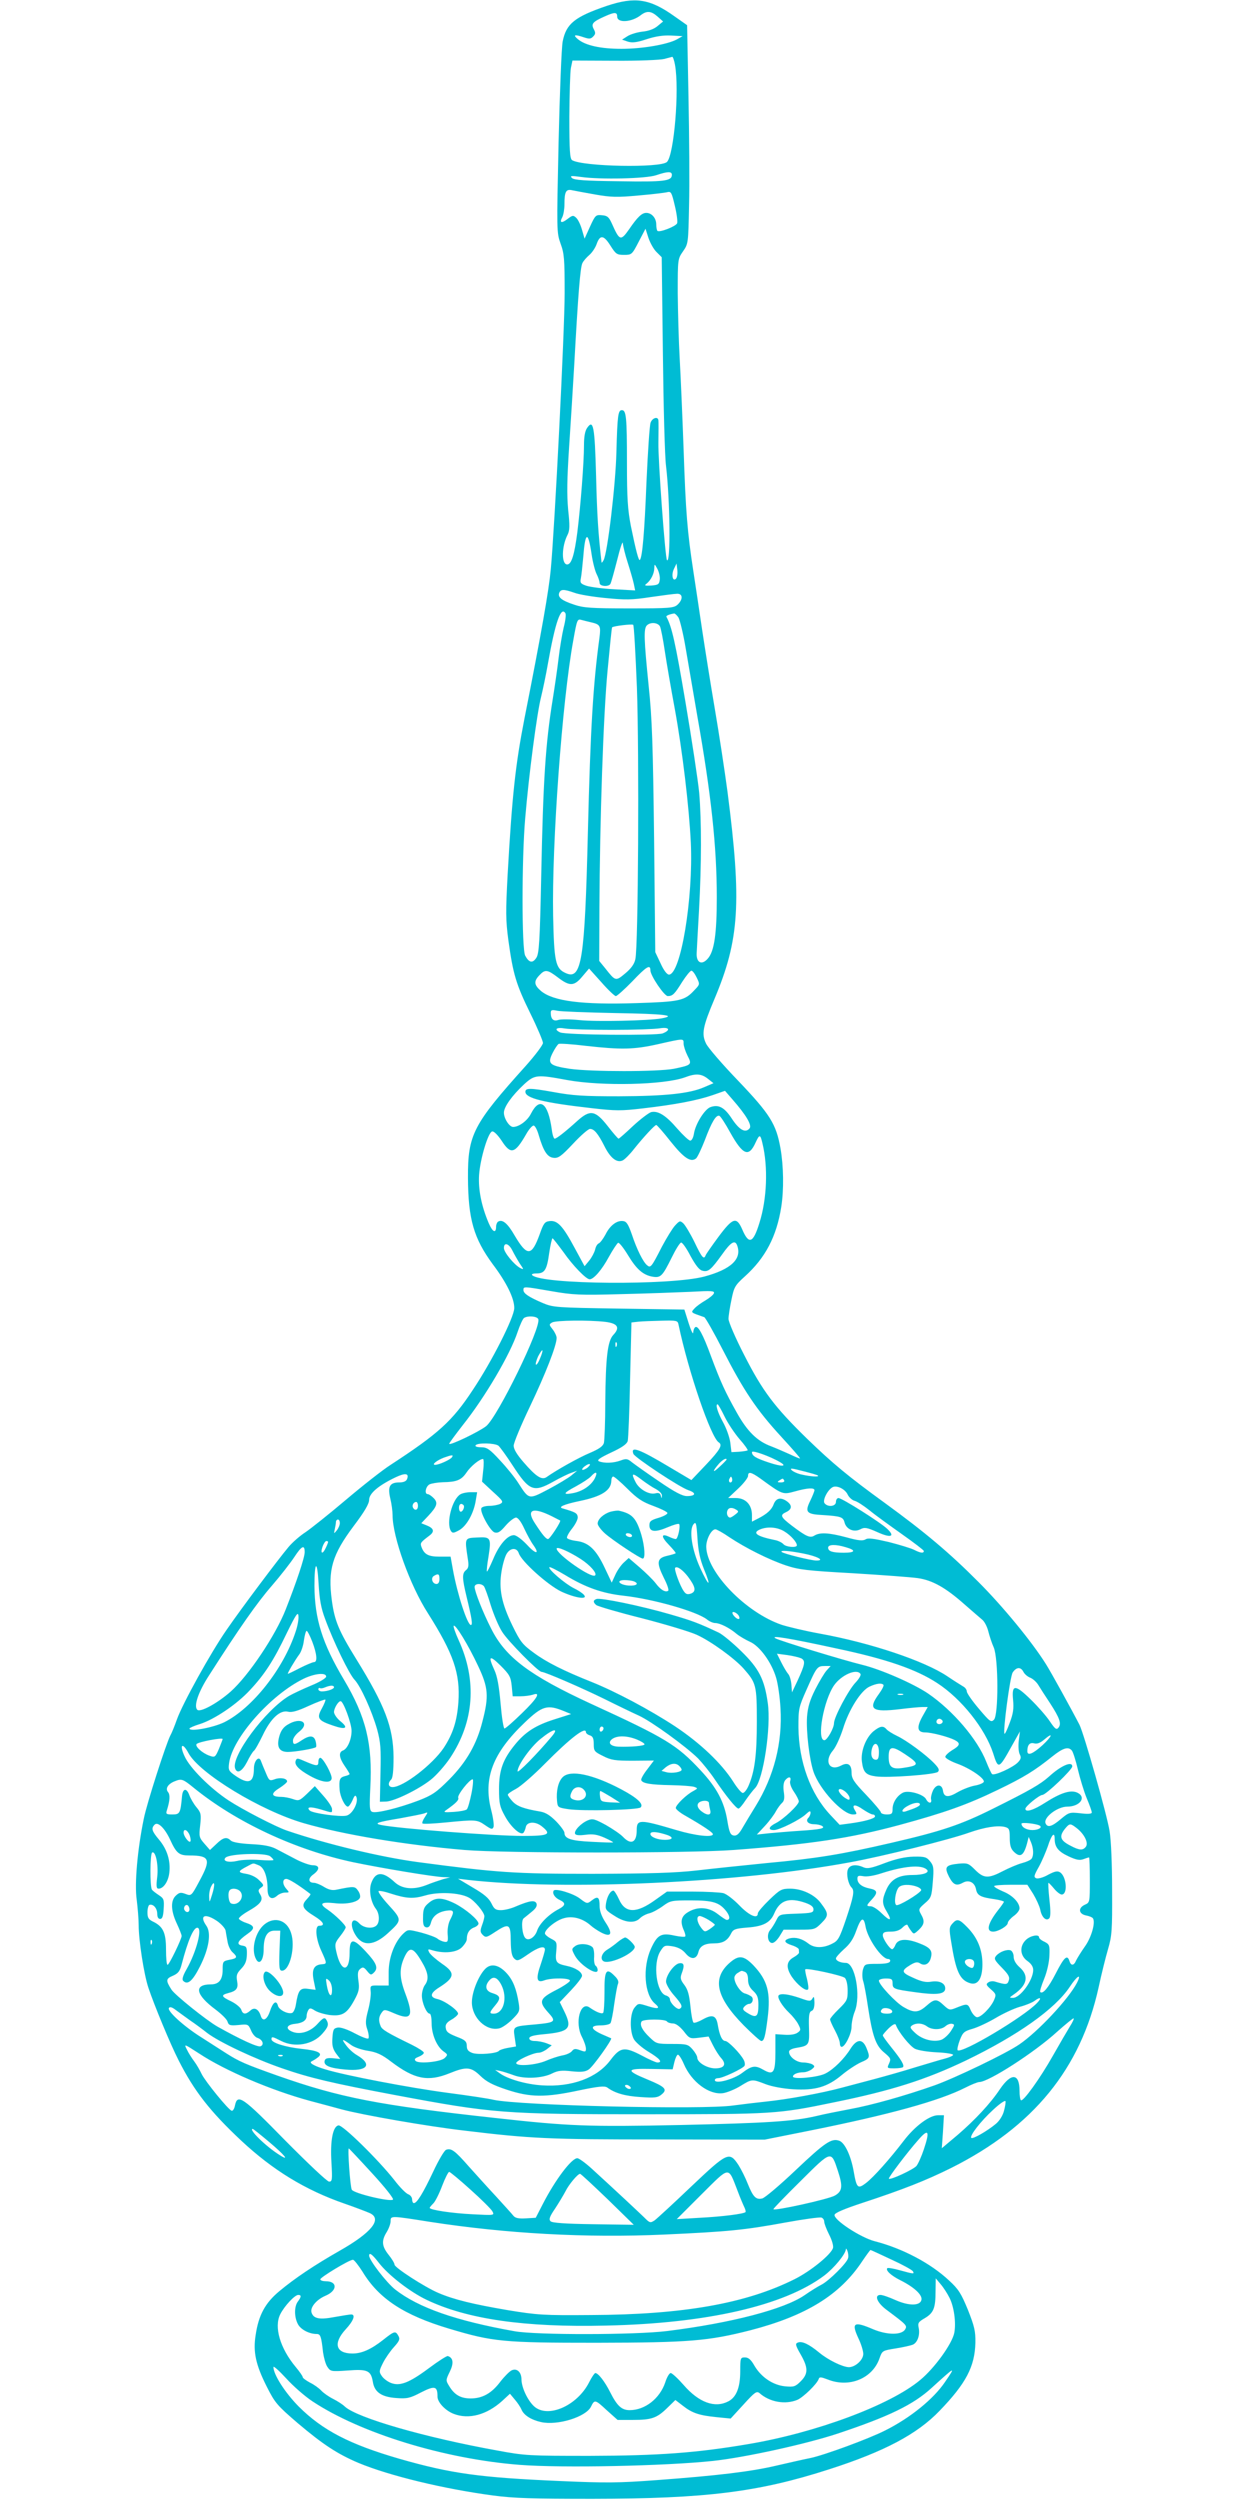 <?xml version="1.0" standalone="no"?>
<!DOCTYPE svg PUBLIC "-//W3C//DTD SVG 20010904//EN"
 "http://www.w3.org/TR/2001/REC-SVG-20010904/DTD/svg10.dtd">
<svg version="1.0" xmlns="http://www.w3.org/2000/svg"
 width="640pt" height="1280pt" viewBox="0 0 640 1280"
 preserveAspectRatio="xMidYMid meet">
<g transform="translate(0,1280) scale(0.1,-0.1)"
fill="#00bcd4" stroke="none">
<path d="M3107 12770 c-164 -56 -208 -91 -226 -182 -6 -29 -15 -261 -21 -515
-10 -457 -10 -463 10 -520 19 -51 21 -80 21 -253 0 -193 -51 -1203 -71 -1415
-10 -108 -46 -315 -135 -765 -46 -236 -63 -391 -86 -800 -10 -189 -10 -230 4
-335 24 -173 39 -224 112 -373 36 -73 65 -142 65 -152 0 -10 -39 -62 -87 -116
-271 -301 -298 -353 -297 -574 1 -213 30 -311 127 -443 71 -94 111 -176 110
-225 -1 -48 -115 -273 -212 -418 -105 -160 -176 -224 -421 -384 -41 -26 -145
-108 -230 -180 -85 -72 -178 -146 -206 -165 -28 -18 -67 -52 -87 -76 -52 -62
-240 -312 -317 -424 -82 -118 -225 -377 -254 -458 -12 -34 -27 -71 -34 -83
-21 -40 -121 -349 -136 -427 -32 -155 -48 -333 -36 -414 5 -41 10 -99 10 -130
0 -77 27 -253 50 -321 29 -87 112 -288 155 -372 79 -156 161 -261 320 -410
163 -152 328 -253 530 -323 55 -19 112 -41 128 -48 66 -30 10 -100 -156 -194
-128 -73 -228 -140 -307 -206 -72 -60 -106 -122 -121 -224 -14 -86 0 -152 57
-265 42 -83 52 -95 159 -187 129 -109 202 -157 310 -203 159 -66 435 -133 690
-167 105 -14 203 -17 510 -17 580 1 847 34 1210 151 283 91 451 180 566 300
135 140 180 226 183 348 1 60 -5 84 -38 168 -35 85 -48 106 -97 151 -95 89
-240 165 -381 201 -72 19 -210 109 -205 135 1 10 51 31 142 61 210 69 326 115
455 179 421 211 663 508 755 925 14 66 36 154 48 195 20 68 22 97 21 300 0
130 -5 259 -13 305 -13 83 -131 498 -154 544 -37 72 -147 272 -172 311 -72
115 -222 297 -345 420 -148 149 -274 255 -480 405 -186 135 -267 202 -399 330
-165 161 -227 243 -320 426 -45 87 -81 171 -81 186 0 16 7 60 15 98 13 65 18
74 69 120 105 95 162 204 186 355 14 89 12 210 -4 301 -22 124 -53 174 -217
346 -81 84 -155 170 -164 190 -24 49 -17 86 43 228 128 304 140 493 67 1060
-14 105 -43 296 -65 425 -22 129 -51 312 -65 405 -14 94 -34 229 -45 300 -31
203 -39 301 -50 626 -6 167 -15 376 -20 464 -5 88 -9 239 -10 334 0 174 0 175
27 214 27 39 27 41 31 234 3 108 1 359 -3 560 l-7 364 -64 45 c-127 91 -203
102 -347 54z m53 -55 c0 -34 73 -29 119 6 32 25 54 24 88 -6 l28 -25 -29 -24
c-18 -15 -46 -25 -77 -28 -26 -3 -60 -13 -76 -23 l-28 -18 29 -10 c22 -7 45
-5 96 12 46 15 85 21 126 19 l59 -3 -30 -17 c-49 -26 -176 -48 -283 -48 -106
0 -185 17 -224 50 -26 22 -16 25 31 9 27 -9 36 -9 48 4 12 12 13 19 4 36 -16
29 -7 39 53 66 53 24 66 24 66 0z m296 -247 c23 -128 -5 -461 -41 -497 -31
-32 -432 -24 -486 9 -11 8 -14 48 -14 222 1 117 4 230 8 250 l8 38 217 -1
c119 -1 233 4 252 9 19 5 38 10 42 11 3 1 10 -18 14 -41z m-16 -563 c0 -32
-38 -37 -270 -33 -177 2 -232 6 -242 17 -11 11 -4 12 47 5 97 -14 333 -9 385
9 59 20 80 20 80 2z m-392 -101 c80 -14 112 -15 220 -5 70 6 137 14 148 17 20
5 23 -1 39 -69 10 -41 15 -81 12 -90 -6 -16 -91 -49 -101 -39 -3 3 -6 18 -6
33 0 32 -23 59 -51 59 -23 0 -45 -21 -88 -84 -43 -61 -49 -59 -88 29 -15 33
-23 41 -51 43 -31 3 -34 1 -61 -58 l-28 -62 -13 45 c-7 25 -20 53 -30 62 -15
14 -19 13 -44 -6 -31 -24 -43 -20 -27 9 6 12 11 41 11 66 0 65 8 79 39 72 14
-3 68 -13 119 -22z m314 -295 l26 -26 6 -494 c3 -272 10 -530 16 -574 21 -179
24 -503 5 -483 -9 9 -46 513 -44 603 1 55 1 106 0 113 -2 21 -31 13 -40 -12
-5 -12 -14 -149 -21 -303 -10 -254 -21 -387 -34 -400 -6 -6 -20 47 -46 174
-16 84 -20 139 -20 325 0 234 -4 268 -26 268 -19 0 -23 -24 -28 -215 -4 -168
-46 -520 -66 -554 -5 -9 -10 -14 -10 -11 -17 148 -23 239 -28 442 -7 258 -14
293 -46 247 -11 -16 -16 -45 -16 -89 0 -87 -17 -307 -34 -445 -15 -116 -30
-165 -52 -165 -30 0 -29 92 2 152 11 22 12 45 3 128 -7 78 -6 154 5 323 8 122
20 310 26 417 20 363 31 503 42 523 5 11 22 30 36 42 14 12 31 38 37 56 17 48
36 46 70 -8 28 -44 33 -48 70 -48 39 0 41 1 75 67 l35 67 15 -47 c9 -26 27
-59 42 -73z m-333 -1547 c6 -41 18 -87 26 -102 8 -16 15 -36 15 -45 0 -17 45
-21 55 -5 4 6 19 61 35 123 15 61 28 100 29 86 1 -15 12 -60 25 -100 13 -41
27 -89 31 -108 l7 -34 -108 6 c-60 3 -124 12 -142 18 -29 10 -33 15 -28 38 3
14 8 62 12 106 10 134 25 140 43 17z m349 -130 c-3 -24 -8 -27 -43 -30 -34 -2
-38 0 -24 10 22 18 39 52 39 80 1 22 1 22 16 -5 8 -15 14 -40 12 -55z m83 5
c-17 -17 -25 21 -10 51 l13 27 4 -34 c2 -18 -1 -38 -7 -44z m-520 -72 c23 -9
96 -21 160 -27 101 -10 133 -10 231 5 62 9 123 17 136 17 29 0 29 -30 1 -56
-19 -17 -39 -19 -247 -19 -196 0 -235 3 -282 19 -64 21 -85 38 -77 60 8 20 23
20 78 1z m-46 -105 c4 -6 0 -39 -9 -73 -8 -34 -20 -105 -26 -157 -6 -52 -20
-147 -30 -210 -37 -229 -49 -411 -59 -907 -7 -337 -11 -396 -25 -417 -19 -29
-37 -26 -57 11 -18 34 -18 494 0 703 19 226 60 537 81 620 10 41 26 118 35
170 38 215 67 298 90 260z m579 -22 c7 -13 24 -81 36 -153 12 -71 39 -229 60
-350 71 -400 100 -669 100 -929 0 -188 -13 -277 -46 -314 -31 -36 -60 -21 -57
29 1 19 6 117 12 219 13 239 13 455 1 600 -6 63 -38 274 -71 469 -51 301 -69
382 -97 433 -3 5 14 13 40 17 4 0 14 -9 22 -21z m-449 -24 c49 -11 52 -18 44
-81 -32 -234 -46 -461 -59 -993 -16 -660 -32 -760 -114 -722 -52 23 -59 58
-64 293 -7 366 46 1098 103 1409 19 108 21 112 42 106 10 -3 32 -8 48 -12z
m236 -335 c12 -337 7 -1326 -8 -1390 -5 -25 -22 -48 -52 -73 -49 -41 -50 -40
-102 26 l-31 38 1 273 c2 442 20 987 42 1216 11 118 21 217 23 219 8 7 101 18
108 13 4 -3 12 -148 19 -322z m118 314 c5 -10 16 -67 25 -128 9 -60 32 -193
51 -295 39 -214 73 -499 82 -685 13 -285 -52 -675 -112 -675 -10 0 -27 22 -43
58 l-27 57 -6 580 c-6 482 -10 615 -28 785 -24 238 -26 291 -9 308 18 18 56
15 67 -5z m-49 -1761 c0 -27 71 -132 89 -132 25 0 35 10 74 73 20 31 41 57 47
57 6 0 18 -16 27 -35 17 -35 17 -35 -13 -66 -49 -53 -75 -58 -296 -65 -280 -9
-425 10 -488 62 -36 31 -38 50 -8 81 29 31 41 29 95 -12 60 -46 83 -45 125 6
l34 40 63 -70 c34 -39 68 -71 74 -71 6 0 44 34 84 75 73 77 93 89 93 57z
m-177 -219 c247 -4 315 -12 235 -27 -66 -12 -335 -18 -420 -9 -48 5 -97 5
-109 1 -25 -9 -39 4 -39 36 0 15 5 17 33 11 17 -4 152 -9 300 -12z m-17 -86
c110 0 219 4 242 8 49 8 58 -9 15 -26 -32 -12 -497 -8 -525 5 -34 16 -19 28
25 20 23 -4 132 -7 243 -7z m364 -70 c0 -12 9 -40 20 -62 24 -46 22 -48 -69
-67 -83 -16 -425 -16 -536 0 -102 16 -113 26 -86 80 11 22 25 43 31 47 5 3 69
-1 142 -10 179 -20 244 -19 368 9 133 30 130 30 130 3z m124 -180 l29 -23 -49
-21 c-74 -32 -197 -45 -434 -46 -179 0 -236 3 -338 22 -118 21 -142 21 -142 1
0 -33 93 -56 341 -84 121 -14 150 -14 260 -1 165 19 280 41 358 68 l63 22 39
-45 c69 -79 100 -131 87 -147 -21 -26 -52 -9 -90 48 -39 60 -69 76 -112 60
-29 -12 -75 -85 -83 -135 -3 -20 -11 -36 -19 -36 -7 0 -36 27 -66 61 -59 69
-99 93 -134 85 -13 -4 -55 -36 -93 -71 -38 -36 -71 -65 -74 -65 -3 0 -28 29
-56 65 -63 80 -89 85 -154 27 -65 -59 -108 -92 -117 -92 -5 0 -12 21 -15 48
-19 135 -61 168 -106 81 -18 -37 -62 -69 -92 -69 -19 0 -47 43 -47 73 0 30 42
88 103 145 55 50 65 51 222 22 176 -32 495 -25 602 14 55 21 84 19 117 -7z
m115 -276 c65 -116 95 -128 130 -50 20 43 24 42 35 -6 29 -120 23 -285 -16
-407 -32 -104 -54 -112 -88 -32 -29 66 -48 60 -121 -38 -34 -46 -64 -89 -66
-95 -9 -24 -19 -13 -57 67 -21 43 -47 86 -57 96 -17 15 -19 15 -43 -11 -13
-14 -43 -63 -67 -108 -54 -106 -58 -110 -76 -95 -20 16 -53 82 -78 158 -18 51
-27 66 -44 68 -32 5 -68 -22 -91 -69 -12 -22 -27 -42 -34 -45 -8 -3 -16 -17
-19 -32 -4 -15 -17 -40 -30 -56 l-24 -29 -51 94 c-60 112 -88 142 -128 137
-25 -3 -31 -11 -51 -68 -41 -113 -64 -114 -128 -6 -36 63 -63 85 -85 71 -5 -3
-10 -15 -10 -25 0 -37 -18 -29 -38 18 -37 87 -54 172 -49 247 6 84 47 219 67
222 9 2 29 -19 48 -47 47 -73 68 -68 126 33 15 27 33 46 39 44 7 -2 18 -23 25
-48 24 -82 44 -114 76 -117 24 -3 39 7 100 72 39 42 78 76 87 76 21 0 41 -24
73 -87 31 -63 65 -89 95 -74 11 6 37 32 57 58 48 60 106 123 114 123 4 0 37
-38 74 -85 68 -85 103 -108 130 -86 7 6 27 48 45 94 34 91 57 130 74 124 6 -2
31 -40 56 -86z m-854 -612 c48 -69 116 -139 134 -139 21 0 63 49 98 114 21 38
43 71 48 73 6 1 28 -27 50 -63 44 -73 78 -103 128 -111 40 -6 49 3 97 100 19
39 40 73 47 75 6 2 28 -29 48 -68 27 -49 45 -72 61 -76 30 -8 44 4 101 83 45
64 66 76 77 47 26 -69 -30 -123 -168 -160 -173 -46 -832 -41 -881 7 -5 5 2 9
22 9 42 0 53 18 65 105 6 41 14 75 17 75 3 -1 28 -33 56 -71z m-262 9 c9 -18
26 -48 38 -67 22 -32 22 -33 2 -23 -31 17 -83 80 -83 102 0 31 25 24 43 -12z
m201 -209 c109 -19 145 -21 356 -15 129 3 290 9 358 12 106 6 122 5 117 -8 -3
-8 -23 -24 -43 -36 -21 -12 -46 -30 -56 -41 -20 -22 -22 -20 50 -45 6 -3 49
-78 95 -168 106 -207 172 -306 298 -443 55 -60 99 -110 97 -112 -1 -2 -25 8
-52 21 -27 12 -70 31 -96 41 -71 26 -122 76 -176 173 -59 105 -82 155 -132
289 -41 112 -66 157 -80 148 -6 -4 -10 -16 -11 -28 0 -12 -11 10 -23 48 l-22
70 -334 5 c-321 5 -337 6 -390 28 -72 31 -100 49 -100 67 0 19 0 19 144 -6z
m-68 -143 c16 -42 -208 -500 -267 -548 -37 -29 -189 -102 -189 -90 0 4 32 47
70 96 113 142 242 361 280 476 12 36 27 68 33 72 20 13 67 9 73 -6z m344 -14
c63 -8 76 -29 40 -67 -29 -31 -39 -114 -41 -345 0 -102 -4 -195 -7 -208 -5
-17 -25 -31 -72 -51 -57 -24 -170 -87 -222 -124 -24 -16 -53 2 -117 76 -34 39
-51 67 -51 85 0 15 38 106 84 202 79 166 136 311 136 350 0 9 -9 29 -20 43
-19 24 -20 26 -3 36 20 11 186 13 273 3z m374 -14 c51 -243 166 -578 206 -603
21 -13 7 -38 -65 -114 l-75 -79 -113 67 c-155 93 -200 109 -184 67 8 -19 238
-172 282 -186 42 -14 37 -30 -8 -30 -23 0 -62 20 -142 75 -61 41 -122 85 -138
97 -24 20 -31 21 -60 10 -36 -13 -82 -15 -110 -4 -13 6 3 17 62 45 56 26 80
43 85 59 3 13 9 154 12 315 l7 292 36 4 c20 2 73 4 118 5 78 2 83 1 87 -20z
m-317 -110 c-3 -8 -6 -5 -6 6 -1 11 2 17 5 13 3 -3 4 -12 1 -19z m-392 -63
c-8 -21 -18 -35 -21 -32 -3 3 2 22 11 42 10 19 20 34 22 31 2 -2 -3 -21 -12
-41z m945 -298 c17 -35 52 -87 77 -116 25 -28 43 -54 41 -57 -3 -2 -22 -5 -44
-7 l-39 -2 -6 50 c-4 28 -21 75 -38 105 -27 49 -39 90 -27 90 3 0 19 -28 36
-63z m-1158 -149 c8 -7 41 -52 72 -100 86 -132 107 -141 209 -84 34 19 76 40
92 45 l30 11 -29 -24 c-16 -13 -69 -45 -118 -71 -101 -53 -99 -54 -153 30 -18
29 -61 82 -95 118 -53 58 -67 67 -97 67 -20 0 -32 4 -28 10 9 14 98 12 117 -2z
m1443 -85 c37 -22 8 -23 -56 -2 -70 23 -89 35 -89 54 0 12 95 -22 145 -52z
m-1681 26 c-7 -12 -66 -39 -86 -39 -20 0 8 23 45 37 42 15 50 15 41 2z m160
-67 l-6 -58 56 -52 c52 -47 55 -52 37 -62 -11 -5 -35 -10 -55 -10 -19 0 -38
-5 -41 -11 -11 -17 44 -117 67 -125 17 -5 29 2 57 35 20 23 44 41 53 41 10 0
26 -21 42 -56 14 -30 35 -69 47 -85 35 -50 11 -47 -35 4 -26 27 -53 47 -65 47
-33 0 -76 -50 -106 -123 -16 -37 -30 -66 -32 -63 -2 2 1 36 8 75 15 98 12 103
-58 99 -65 -3 -64 -1 -48 -108 6 -36 4 -49 -9 -59 -21 -17 -20 -41 3 -137 27
-111 32 -144 22 -144 -18 0 -69 156 -92 283 l-12 67 -57 0 c-58 0 -79 12 -93
52 -6 18 -3 22 42 56 28 21 22 38 -17 53 l-25 10 35 37 c46 49 52 68 28 92
-11 11 -24 20 -30 20 -18 0 -11 39 9 50 11 5 41 10 68 11 71 1 95 11 121 49
21 32 67 70 85 70 4 0 5 -26 1 -58z m1246 55 c0 -2 -16 -19 -37 -38 -37 -35
-37 -23 0 19 18 19 37 29 37 19z m-714 -43 c-11 -7 -22 -12 -25 -9 -2 3 4 12
15 19 10 8 21 12 24 9 3 -2 -4 -11 -14 -19z m1182 -39 c8 -8 -39 -5 -82 5 -21
4 -45 15 -53 23 -11 11 1 10 58 -5 40 -10 75 -20 77 -23z m-2104 -18 c-4 -11
-18 -17 -39 -17 -49 0 -61 -20 -47 -81 7 -28 12 -67 12 -87 0 -111 89 -359
181 -502 131 -207 166 -308 156 -455 -7 -97 -28 -162 -75 -234 -57 -85 -207
-201 -262 -201 -22 0 -26 20 -7 39 8 8 12 45 12 114 -1 153 -44 265 -192 504
-89 144 -110 195 -124 299 -21 157 2 234 112 381 56 74 79 114 79 134 0 33 49
74 135 115 50 24 71 21 59 -9z m961 3 c-19 -36 -63 -66 -112 -75 -54 -10 -50
0 16 35 33 18 68 41 77 51 26 29 36 23 19 -11z m848 0 c115 -84 114 -83 177
-66 64 18 100 20 100 6 0 -5 -10 -30 -22 -55 -28 -57 -19 -68 64 -72 93 -6
105 -10 112 -38 9 -35 48 -52 81 -35 21 11 32 10 86 -14 70 -32 94 -24 52 16
-36 34 -232 158 -250 158 -7 0 -13 -9 -13 -20 0 -23 -41 -28 -58 -7 -13 15 18
74 44 84 23 8 63 -13 75 -41 7 -13 22 -27 34 -30 13 -3 47 -25 77 -49 29 -24
104 -78 166 -122 61 -43 112 -82 112 -86 0 -13 -17 -11 -50 6 -16 8 -75 26
-130 40 -78 18 -106 22 -119 13 -14 -8 -37 -6 -98 11 -90 24 -135 26 -163 9
-22 -14 -41 -6 -115 50 -59 45 -63 55 -30 70 32 15 32 37 0 58 -30 19 -52 13
-64 -18 -10 -28 -35 -50 -78 -72 l-33 -17 0 34 c0 53 -33 87 -82 87 l-40 0 51
48 c28 26 51 56 51 65 0 24 15 21 63 -13z m-604 -9 c20 -15 51 -36 69 -45 18
-10 32 -24 31 -34 -1 -16 -2 -16 -6 1 -3 12 -11 15 -28 11 -31 -8 -81 20 -100
56 -26 50 -19 52 34 11z m-77 -43 c51 -51 77 -68 132 -88 38 -14 71 -30 73
-36 2 -6 -18 -17 -44 -25 -41 -12 -48 -18 -48 -39 0 -34 30 -37 95 -9 28 12
53 19 57 16 8 -9 -6 -77 -17 -77 -5 0 -21 5 -35 12 -41 19 -41 0 0 -42 21 -22
37 -41 34 -43 -2 -2 -22 -8 -44 -13 -52 -12 -55 -34 -16 -113 17 -33 27 -62
22 -66 -15 -9 -39 5 -65 40 -14 18 -51 54 -81 80 l-56 48 -26 -24 c-14 -13
-34 -42 -43 -63 l-18 -39 -35 74 c-44 94 -82 131 -144 139 -25 3 -48 10 -50
16 -2 6 10 28 27 49 17 22 30 48 28 59 -3 19 -12 24 -78 43 -24 7 8 21 89 38
111 23 160 54 161 103 0 12 4 22 10 22 5 0 38 -28 72 -62z m534 35 c-10 -10
-19 5 -10 18 6 11 8 11 12 0 2 -7 1 -15 -2 -18z m269 7 c3 -6 -4 -10 -17 -10
-18 0 -20 2 -8 10 19 12 18 12 25 0z m-1875 -130 c0 -21 -15 -27 -25 -10 -7
12 2 30 16 30 5 0 9 -9 9 -20z m1630 -20 c13 -8 12 -11 -5 -24 -11 -9 -23 -16
-27 -16 -12 0 -20 20 -14 35 6 17 24 19 46 5z m-945 -33 c22 -11 41 -21 43
-22 6 -5 -53 -95 -62 -95 -10 0 -27 19 -66 79 -48 72 -14 87 85 38z m-1085
-35 c0 -10 -7 -27 -16 -38 -15 -18 -15 -18 -10 6 3 14 6 31 6 38 0 6 5 12 10
12 6 0 10 -8 10 -18z m1864 -235 c40 -97 26 -93 -19 5 -43 94 -58 195 -34 224
12 15 15 6 20 -72 4 -65 13 -107 33 -157z m412 192 c33 -20 64 -55 64 -71 0
-14 -57 -9 -69 6 -7 8 -27 18 -44 21 -93 19 -118 37 -74 55 38 15 88 11 123
-11z m-281 -30 c83 -55 200 -114 289 -144 66 -22 108 -27 343 -40 147 -9 297
-20 332 -25 76 -11 143 -49 240 -135 38 -33 78 -68 89 -77 12 -9 26 -36 32
-60 6 -24 18 -61 28 -83 24 -56 25 -346 1 -370 -15 -15 -21 -10 -77 56 -34 40
-62 80 -62 89 0 8 -8 20 -18 25 -10 6 -47 29 -81 52 -117 79 -394 172 -654
219 -77 14 -164 35 -195 45 -184 63 -382 268 -386 398 -1 39 26 91 47 91 6 0
39 -18 72 -41z m-2055 -24 c0 -2 -5 -16 -12 -30 -16 -35 -29 -31 -17 5 6 17
15 30 20 30 5 0 9 -2 9 -5z m2651 -27 c53 -15 49 -28 -10 -28 -59 0 -81 7 -81
26 0 17 39 18 91 2z m-2771 -25 c0 -28 -42 -153 -97 -293 -52 -133 -190 -339
-282 -421 -68 -60 -156 -108 -171 -93 -19 19 5 91 61 177 154 241 246 372 320
457 45 52 97 119 116 148 38 58 53 65 53 25z m1413 -35 c48 -31 85 -73 74 -84
-17 -18 -197 108 -197 137 0 13 64 -15 123 -53z m-317 30 c13 -42 149 -164
218 -197 71 -33 138 -43 116 -17 -6 8 -30 24 -53 35 -44 22 -133 98 -124 107
2 3 38 -15 80 -40 103 -63 190 -94 299 -106 153 -17 373 -80 427 -121 13 -11
32 -19 43 -19 24 0 74 -25 110 -56 15 -12 46 -30 68 -40 50 -22 111 -106 134
-185 9 -30 19 -99 22 -154 11 -177 -33 -349 -127 -502 -23 -37 -53 -87 -67
-111 -18 -32 -30 -42 -45 -40 -17 3 -23 15 -33 76 -16 98 -55 170 -137 258
-121 130 -178 165 -562 341 -314 145 -437 238 -510 384 -42 82 -85 191 -85
214 0 18 34 20 48 3 5 -7 21 -51 35 -98 15 -47 40 -107 58 -135 30 -48 185
-205 202 -205 17 0 206 -82 322 -139 66 -33 145 -71 176 -85 65 -30 240 -157
303 -219 23 -24 62 -72 86 -108 56 -83 109 -149 121 -149 5 0 21 19 36 42 16
23 38 52 49 63 42 43 83 314 65 436 -17 121 -45 176 -135 264 -45 44 -97 87
-116 96 -104 49 -136 61 -250 94 -148 43 -356 86 -376 78 -18 -6 -18 -17 -1
-31 7 -6 112 -37 232 -67 120 -31 247 -69 282 -85 73 -33 194 -121 241 -174
64 -73 67 -85 67 -271 0 -171 -11 -255 -42 -327 -9 -21 -22 -38 -30 -38 -7 0
-29 26 -49 58 -60 94 -168 197 -299 284 -128 84 -303 177 -425 226 -143 57
-231 101 -296 149 -59 43 -70 57 -110 139 -56 115 -71 189 -56 279 6 37 18 78
27 91 19 30 51 31 61 2z m1457 -2 c71 -14 113 -36 67 -36 -28 0 -169 35 -178
44 -9 10 38 6 111 -8z m-2448 -336 c42 -115 123 -282 150 -310 32 -34 89 -160
116 -255 18 -67 20 -98 17 -224 l-3 -146 33 1 c44 3 165 62 228 112 28 22 73
73 99 112 123 185 138 396 43 603 -17 37 -28 70 -25 73 9 9 75 -99 125 -206
52 -110 56 -154 22 -284 -29 -116 -82 -208 -170 -297 -66 -66 -86 -80 -158
-108 -100 -38 -214 -66 -236 -58 -14 6 -15 21 -10 124 12 224 -22 363 -135
553 -111 186 -150 312 -151 480 0 127 14 137 21 15 5 -85 12 -127 34 -185z
m1857 218 c39 -52 44 -76 16 -87 -18 -6 -26 -4 -37 12 -20 28 -51 114 -44 120
9 10 38 -10 65 -45z m-1272 -13 c0 -16 -6 -25 -15 -25 -21 0 -31 30 -14 41 23
14 29 11 29 -16z m994 -11 c31 -12 15 -25 -26 -22 -49 4 -66 28 -20 28 17 0
37 -3 46 -6z m-1730 -257 c-62 -191 -222 -393 -366 -465 -58 -28 -178 -50
-178 -32 0 3 24 14 54 23 75 24 190 102 256 174 75 80 121 151 188 291 47 96
58 112 60 89 2 -15 -4 -51 -14 -80z m2270 77 c7 -17 -6 -18 -22 -2 -7 7 -12
15 -12 20 0 12 28 -2 34 -18z m-2185 -130 c24 -63 27 -104 9 -104 -7 0 -40
-14 -72 -30 -32 -17 -60 -30 -62 -30 -5 0 37 71 58 99 10 13 21 45 24 72 4 27
10 49 14 49 4 0 17 -25 29 -56z m2683 -34 c256 -54 409 -107 516 -177 125 -81
246 -234 287 -360 26 -83 29 -82 95 37 l42 75 -6 -48 c-3 -27 -1 -57 5 -69 8
-15 7 -24 -8 -40 -23 -26 -123 -72 -134 -61 -4 4 -17 32 -29 62 -45 116 -171
263 -298 350 -77 52 -243 124 -337 147 -95 23 -426 124 -445 136 -26 16 64 2
312 -52z m-179 -51 c22 -13 19 -30 -20 -115 l-28 -59 -3 40 c-2 22 -9 47 -17
55 -7 8 -23 35 -35 59 l-22 44 53 -7 c29 -4 61 -12 72 -17z m-1483 -141 l5
-53 40 0 c22 0 50 4 63 8 43 16 23 -19 -57 -96 -43 -42 -83 -77 -88 -77 -5 0
-14 57 -20 128 -8 90 -17 140 -32 172 -33 72 -25 78 31 23 47 -47 53 -58 58
-105z m1613 80 c-12 -13 -38 -57 -59 -98 -28 -56 -38 -90 -42 -140 -5 -76 12
-218 33 -281 31 -91 149 -219 202 -219 20 0 22 2 11 20 -20 32 -1 35 40 6 21
-14 43 -26 50 -26 7 0 12 -4 12 -10 0 -11 -54 -26 -128 -36 l-53 -7 -48 51
c-102 109 -161 272 -163 447 0 96 1 103 42 195 51 115 54 120 93 120 l30 0
-20 -22z m1007 -8 c6 -12 22 -25 35 -30 13 -5 32 -22 41 -37 9 -15 36 -57 60
-93 50 -77 60 -106 43 -126 -10 -12 -17 -7 -44 33 -18 27 -62 77 -98 112 -80
78 -98 78 -90 -3 4 -43 1 -69 -17 -116 -12 -33 -24 -59 -27 -57 -9 10 28 292
42 314 19 28 41 30 55 3z m-834 -11 c3 -6 -8 -25 -25 -43 -36 -37 -111 -178
-111 -209 0 -25 -35 -87 -49 -87 -41 0 -4 205 50 282 38 53 116 87 135 57z
m-2736 -13 c0 -8 -33 -28 -77 -46 -43 -18 -94 -42 -113 -53 -123 -74 -299
-312 -276 -372 11 -29 36 -14 61 34 13 27 29 52 34 56 6 3 26 39 46 80 41 87
89 131 130 121 19 -5 50 4 106 30 44 20 82 34 85 32 2 -3 -6 -23 -18 -45 -28
-50 -20 -62 57 -88 66 -23 82 -13 37 23 -18 15 -32 36 -32 47 1 20 22 55 34
55 14 0 56 -114 56 -152 0 -44 -21 -93 -45 -101 -22 -9 -19 -37 10 -79 14 -20
25 -39 25 -41 0 -3 -11 -8 -25 -11 -26 -7 -30 -18 -26 -71 3 -35 27 -85 42
-85 5 0 16 15 24 33 10 25 15 28 20 16 11 -29 -21 -88 -51 -95 -32 -8 -174 12
-188 26 -19 19 3 21 55 6 64 -19 59 -20 59 2 0 10 -20 40 -44 67 l-44 50 -40
-39 c-38 -36 -42 -38 -73 -27 -17 6 -44 11 -58 11 -52 0 -57 16 -12 44 22 14
41 30 41 35 0 16 -36 22 -64 11 -26 -9 -28 -8 -45 33 -10 23 -21 50 -25 61
-10 29 -36 1 -36 -39 0 -72 -27 -83 -93 -38 -36 25 -39 30 -34 66 17 128 213
350 382 432 56 27 115 33 115 11z m2853 -42 c4 -4 -7 -25 -23 -47 -58 -79 -35
-95 107 -78 48 6 100 11 115 11 l28 0 -27 -48 c-31 -56 -27 -82 14 -82 34 0
120 -23 151 -39 31 -16 28 -28 -13 -52 -19 -12 -35 -27 -35 -34 0 -7 26 -22
58 -34 68 -24 145 -77 139 -94 -2 -6 -22 -15 -45 -19 -23 -4 -62 -19 -87 -33
-50 -30 -72 -28 -77 7 -5 34 -34 35 -51 1 -7 -15 -12 -36 -10 -45 6 -24 -14
-23 -26 1 -14 25 -92 47 -119 32 -30 -16 -52 -51 -52 -83 0 -24 -4 -28 -30
-28 -16 0 -30 5 -30 11 0 5 -34 46 -75 89 -65 68 -75 84 -75 115 0 41 -19 54
-54 35 -60 -31 -88 23 -41 78 15 18 37 67 51 110 30 99 93 198 137 217 35 16
60 19 70 9z m-2813 -13 c0 -9 -34 -21 -62 -21 -10 0 -18 5 -18 11 0 5 3 8 8 6
4 -3 16 -1 27 4 27 11 45 11 45 0z m2913 -38 c-7 -2 -19 -2 -25 0 -7 3 -2 5
12 5 14 0 19 -2 13 -5z m-1733 -85 l34 -14 -85 -27 c-95 -30 -149 -64 -202
-129 -62 -76 -82 -131 -82 -228 0 -75 4 -91 30 -138 30 -56 80 -101 95 -86 4
5 10 18 12 29 5 28 48 31 81 5 53 -42 38 -50 -95 -50 -150 0 -640 38 -727 56
-38 8 -19 15 96 34 60 11 117 22 127 26 18 7 18 6 1 -20 -10 -15 -15 -29 -12
-32 3 -4 57 -1 119 5 154 15 160 15 202 -14 32 -22 37 -23 43 -9 3 9 -2 48
-12 86 -42 163 8 293 172 449 90 86 116 93 203 57z m1935 -47 c7 -12 -12 -24
-25 -16 -11 7 -4 25 10 25 5 0 11 -4 15 -9z m-1735 -40 c0 -6 -4 -13 -10 -16
-5 -3 -10 1 -10 9 0 9 5 16 10 16 6 0 10 -4 10 -9z m-266 -43 c-73 -87 -174
-190 -174 -177 0 31 67 125 118 166 65 53 97 59 56 11z m176 23 c0 -5 9 -13
20 -16 15 -5 20 -15 20 -45 0 -35 3 -39 48 -61 41 -21 61 -24 153 -24 l107 1
-34 -45 c-19 -24 -33 -49 -31 -55 6 -17 46 -24 152 -26 55 -1 109 -5 120 -9
19 -7 18 -8 -5 -21 -34 -17 -90 -71 -90 -87 0 -6 21 -24 48 -39 89 -51 142
-86 142 -95 0 -18 -90 -8 -187 21 -189 56 -203 56 -203 -1 0 -63 -29 -77 -70
-34 -13 14 -53 41 -88 61 -57 31 -68 34 -92 24 -36 -15 -74 -55 -65 -70 4 -7
24 -8 54 -4 37 5 59 1 96 -15 27 -12 46 -23 44 -24 -2 -2 -52 0 -110 3 -106 5
-139 16 -139 46 0 8 -19 34 -42 58 -32 32 -54 46 -83 51 -83 14 -118 27 -141
52 -13 14 -24 30 -24 34 0 5 19 18 42 30 23 12 90 70 148 129 130 131 210 193
210 161z m2337 -67 c-50 -45 -77 -55 -77 -30 0 32 12 46 35 40 15 -4 31 2 51
19 50 43 41 17 -9 -29z m-2077 30 c22 -9 40 -20 40 -25 0 -8 -68 -14 -134 -12
-41 2 -56 20 -32 39 26 19 76 18 126 -2z m-2120 2 c0 -2 -9 -25 -19 -50 -19
-44 -21 -45 -49 -35 -37 13 -76 49 -65 60 11 11 133 34 133 25z m-175 -72 c56
-104 370 -295 591 -359 201 -58 516 -111 824 -137 199 -17 1148 -17 1375 0
401 30 597 60 850 128 232 63 347 104 502 179 137 66 190 99 281 172 55 44 82
52 100 30 6 -7 20 -51 31 -98 11 -46 31 -112 45 -146 15 -35 26 -67 26 -73 0
-7 -19 -9 -58 -4 -56 6 -59 5 -101 -30 -46 -39 -68 -45 -78 -21 -11 30 61 85
111 85 66 0 101 49 51 72 -34 15 -84 -1 -164 -52 -59 -38 -101 -51 -101 -31 0
13 72 71 87 71 18 0 153 129 153 146 0 29 -58 4 -119 -52 -45 -40 -97 -70
-286 -164 -166 -83 -265 -116 -520 -175 -259 -60 -382 -80 -640 -104 -121 -12
-283 -29 -360 -38 -107 -12 -233 -16 -530 -17 -404 0 -488 6 -895 60 -193 26
-467 92 -670 161 -59 20 -230 109 -300 155 -94 62 -199 167 -225 226 -28 60
-11 74 20 16z m2513 -66 c7 -7 12 -15 12 -19 0 -12 -49 -20 -77 -13 l-26 7 22
19 c27 21 52 23 69 6z m568 -76 c-4 -11 4 -34 19 -56 14 -20 25 -43 25 -49 0
-18 -78 -91 -117 -111 -38 -19 -43 -36 -10 -36 27 0 134 53 164 82 17 16 23
18 23 7 0 -8 -5 -20 -11 -26 -16 -16 -2 -33 29 -33 15 0 34 -4 41 -9 19 -12
-7 -18 -119 -25 -47 -3 -114 -9 -150 -12 l-65 -7 42 45 c23 25 48 59 56 75 9
16 23 35 31 42 11 10 14 24 9 57 -4 28 -1 49 7 59 17 21 33 19 26 -3z m-3056
-34 c217 -177 522 -320 820 -383 144 -30 414 -75 462 -76 l33 -1 -35 -9 c-19
-6 -59 -19 -88 -31 -65 -25 -123 -20 -161 15 -62 58 -100 55 -121 -7 -12 -38
-1 -96 25 -130 18 -24 20 -67 3 -84 -19 -19 -65 -14 -87 9 -39 42 -55 -3 -21
-58 36 -60 95 -56 166 9 73 67 73 68 3 145 -34 37 -56 69 -50 71 6 2 32 -3 58
-12 84 -27 118 -29 180 -11 66 20 175 15 222 -10 30 -15 81 -76 81 -96 0 -7
-5 -28 -12 -46 -10 -28 -10 -36 4 -50 15 -15 20 -13 64 16 70 46 79 41 79 -47
1 -53 5 -76 17 -89 16 -15 21 -14 70 20 54 38 88 47 88 25 0 -7 -10 -41 -21
-74 -26 -74 -22 -98 16 -84 39 15 138 13 133 -2 -3 -7 -34 -28 -71 -47 -84
-43 -90 -59 -42 -113 45 -49 40 -53 -64 -63 -116 -10 -114 -9 -106 -65 l7 -48
-41 -7 c-23 -4 -43 -11 -46 -15 -9 -14 -108 -22 -137 -11 -21 8 -28 17 -28 36
0 21 -8 29 -37 41 -59 23 -68 29 -71 53 -2 15 5 26 27 39 17 9 33 23 36 30 6
15 -66 68 -106 77 -40 9 -37 30 9 59 81 51 84 75 16 121 -30 21 -60 47 -66 58
-9 18 -8 19 18 11 58 -17 121 -11 148 15 14 14 26 32 26 42 0 31 12 50 36 60
13 4 24 14 24 20 0 19 -66 75 -121 103 -65 32 -100 33 -135 2 -23 -19 -28 -32
-28 -72 -1 -38 3 -49 16 -52 12 -2 19 5 24 22 8 34 35 56 78 63 41 6 44 -2 20
-48 -9 -18 -14 -48 -12 -72 3 -37 1 -42 -17 -39 -11 2 -27 9 -35 16 -8 7 -46
21 -83 31 -68 17 -68 17 -91 -4 -45 -42 -76 -123 -76 -198 l0 -69 -47 0 c-48
1 -48 1 -45 -31 2 -17 -4 -60 -13 -94 -14 -53 -15 -70 -4 -101 7 -21 9 -41 5
-45 -4 -4 -35 8 -69 26 -37 20 -72 32 -87 30 -22 -4 -25 -9 -28 -53 -3 -38 2
-56 18 -79 l22 -29 -38 4 c-30 2 -39 -1 -42 -14 -5 -24 26 -37 105 -44 114
-11 143 25 60 74 -19 11 -44 34 -57 53 -24 32 -18 32 30 -3 14 -10 51 -23 83
-28 45 -7 72 -19 120 -56 119 -90 188 -104 299 -59 86 35 110 33 158 -14 30
-29 62 -46 134 -70 121 -40 196 -41 370 -4 100 21 132 24 145 15 41 -30 93
-44 171 -49 73 -5 88 -3 107 13 32 26 20 39 -72 77 -114 47 -110 57 21 54
l108 -2 9 38 c5 20 13 37 18 37 5 0 19 -21 30 -47 39 -92 129 -160 201 -150
20 3 60 19 88 36 60 37 60 37 130 10 31 -12 90 -23 140 -26 113 -7 176 11 250
73 30 25 74 54 98 65 47 20 48 25 28 74 -20 48 -49 46 -81 -4 -32 -52 -87
-106 -128 -127 -37 -20 -167 -32 -167 -16 0 12 24 22 54 22 12 0 31 7 42 15
16 13 17 16 4 25 -8 5 -30 10 -47 10 -35 0 -73 29 -73 55 0 9 14 16 38 20 65
11 67 14 64 103 -2 64 1 81 13 86 10 3 15 18 15 43 -1 30 -3 34 -10 21 -10
-16 -14 -16 -67 3 -57 19 -95 24 -106 13 -10 -10 18 -56 53 -89 17 -16 39 -43
47 -59 14 -27 14 -31 -3 -43 -12 -9 -37 -13 -67 -11 l-47 3 0 -93 c0 -105 -10
-119 -62 -89 -42 24 -59 21 -109 -17 -44 -33 -139 -58 -139 -36 0 6 8 10 18
10 22 0 124 48 134 63 3 6 2 19 -4 30 -17 33 -80 97 -94 97 -17 0 -30 29 -39
83 -8 48 -27 55 -76 28 -21 -12 -43 -20 -48 -17 -5 4 -12 41 -16 84 -6 58 -13
85 -31 109 -20 26 -22 36 -14 58 16 42 13 57 -12 53 -26 -4 -68 -61 -68 -94 0
-12 18 -44 40 -69 42 -48 47 -60 30 -70 -12 -7 -50 30 -50 49 0 7 -9 16 -20
19 -49 13 -68 162 -30 225 20 32 23 33 63 27 29 -5 50 -16 67 -36 29 -35 57
-31 66 7 8 31 32 44 81 44 44 0 68 14 86 50 11 22 21 26 84 31 81 6 117 25
137 72 29 68 75 84 161 54 28 -10 40 -20 40 -33 0 -17 -9 -19 -87 -22 -88 -3
-88 -3 -104 -35 -9 -18 -23 -40 -31 -49 -18 -21 -13 -62 8 -66 10 -2 25 11 39
32 l22 36 80 0 c78 0 81 1 114 34 38 38 37 49 -4 103 -32 43 -97 73 -156 73
-44 0 -52 -4 -107 -57 -32 -31 -59 -62 -59 -70 0 -30 -44 -11 -94 41 -29 30
-65 58 -82 63 -16 4 -87 8 -159 8 l-130 0 -59 -42 c-98 -71 -155 -70 -187 3
-11 24 -24 44 -28 44 -15 0 -32 -28 -38 -64 -5 -33 -3 -36 43 -65 55 -36 104
-40 131 -12 10 10 31 21 48 25 16 4 47 21 69 37 38 28 45 29 143 29 113 0 146
-10 182 -56 19 -25 20 -44 2 -44 -5 0 -25 14 -46 30 -46 36 -103 40 -152 10
-36 -21 -42 -49 -21 -95 6 -14 9 -27 6 -30 -3 -3 -28 -1 -56 5 -67 15 -87 3
-119 -67 -44 -97 -34 -237 21 -282 29 -25 16 -29 -35 -13 -51 16 -51 16 -70
-7 -24 -29 -26 -119 -4 -161 8 -15 42 -45 75 -65 58 -35 75 -55 46 -55 -8 0
-44 16 -81 36 -88 46 -109 43 -159 -23 -68 -92 -199 -140 -351 -130 -82 5
-178 33 -218 63 l-22 16 25 -5 c14 -3 45 -13 70 -22 55 -21 150 -16 199 10 27
13 47 16 98 10 49 -5 69 -3 87 9 22 14 122 154 115 160 -2 1 -23 10 -46 20
-60 27 -64 46 -8 46 24 0 47 5 51 12 4 7 13 51 19 98 7 47 15 93 19 102 5 12
0 25 -18 42 -42 43 -52 28 -51 -83 0 -55 -3 -103 -7 -107 -8 -7 -37 5 -70 28
-47 33 -76 -78 -39 -150 12 -23 21 -50 21 -61 0 -17 -3 -18 -30 -8 -24 9 -32
8 -42 -5 -7 -9 -30 -19 -50 -22 -20 -4 -57 -16 -82 -27 -51 -22 -147 -30 -153
-13 -4 12 85 54 115 54 11 0 30 9 43 19 l24 19 -28 11 c-16 6 -42 11 -58 11
-18 0 -29 5 -29 14 0 10 22 16 77 21 129 12 145 30 101 119 l-22 45 57 60 c31
33 57 66 57 75 0 20 -35 42 -80 51 -52 11 -58 19 -52 74 4 47 3 50 -27 65 -17
9 -31 21 -31 27 0 21 58 68 98 78 45 13 97 -2 137 -38 11 -10 35 -26 54 -36
51 -26 60 -6 22 51 -21 32 -31 60 -31 85 0 46 -9 53 -40 29 -23 -18 -25 -18
-59 8 -35 28 -128 55 -136 42 -9 -14 6 -37 31 -48 32 -15 30 -28 -6 -47 -50
-26 -98 -74 -110 -110 -11 -34 -44 -55 -60 -38 -17 16 -23 90 -9 101 8 6 27
22 43 35 20 16 27 29 23 41 -8 19 -35 15 -106 -15 -24 -11 -58 -19 -76 -19
-28 0 -35 6 -49 35 -13 26 -37 47 -94 80 l-77 46 50 -6 c494 -56 1392 -15
1957 90 166 30 513 117 610 152 80 28 145 38 183 29 22 -6 25 -12 25 -56 0
-37 5 -55 20 -70 33 -33 51 -22 68 40 l9 35 12 -28 c13 -32 14 -67 3 -83 -4
-7 -26 -17 -49 -23 -23 -6 -67 -25 -98 -41 -75 -39 -98 -38 -142 6 -34 34 -39
36 -85 32 -67 -7 -74 -17 -49 -67 22 -42 38 -49 72 -30 30 16 59 1 66 -33 6
-33 23 -42 96 -52 26 -4 47 -10 47 -13 0 -3 -13 -22 -29 -42 -54 -69 -64 -111
-26 -111 26 0 75 29 75 45 0 7 14 23 30 35 17 12 30 29 30 39 0 30 -37 68 -85
87 -25 11 -45 22 -45 27 0 4 38 7 85 7 l85 0 30 -47 c16 -27 32 -62 36 -80 7
-39 30 -61 46 -45 7 7 8 36 1 96 -5 47 -7 86 -5 86 2 0 15 -13 29 -30 13 -16
31 -30 39 -30 32 0 25 93 -9 114 -13 8 -27 5 -61 -13 -24 -14 -51 -21 -60 -18
-14 6 -13 13 13 59 16 29 36 77 46 105 19 60 35 77 35 38 0 -42 18 -65 72 -90
39 -18 56 -21 75 -14 13 5 26 9 29 9 2 0 4 -52 4 -115 0 -113 0 -116 -25 -127
-36 -16 -33 -47 5 -55 17 -3 33 -10 36 -15 14 -22 -9 -100 -42 -145 -19 -27
-38 -58 -44 -70 -12 -29 -27 -29 -35 -2 -11 33 -27 18 -70 -66 -37 -72 -66
-107 -79 -94 -3 3 6 33 20 67 15 37 26 86 27 120 2 52 0 57 -25 70 -16 7 -28
17 -28 23 0 17 -44 9 -67 -13 -34 -32 -31 -81 7 -108 20 -14 30 -30 30 -46 0
-53 -67 -144 -104 -143 -20 0 -19 1 4 17 70 48 80 96 30 140 -19 17 -30 36
-30 53 0 15 -7 29 -15 33 -19 7 -57 -7 -75 -28 -12 -15 -8 -22 29 -60 34 -35
42 -48 36 -66 -7 -22 -13 -23 -70 -6 -11 4 -27 2 -35 -4 -13 -9 -11 -14 14
-36 26 -23 27 -27 16 -53 -16 -39 -70 -93 -89 -89 -9 2 -23 18 -31 36 -15 35
-17 35 -77 11 -30 -12 -34 -11 -61 14 -36 34 -47 34 -89 -3 -41 -36 -64 -37
-117 -6 -41 24 -126 115 -126 135 0 6 16 11 35 11 30 0 35 -3 35 -24 0 -29 6
-31 115 -46 105 -15 149 -11 154 14 5 29 -26 47 -70 40 -28 -5 -51 0 -94 20
-61 27 -62 36 -13 66 24 14 35 16 48 8 24 -16 48 -4 56 28 10 37 -3 53 -61 75
-64 25 -107 22 -120 -8 -5 -13 -13 -23 -17 -23 -12 0 -48 53 -48 71 0 15 8 19
40 19 28 0 47 7 62 22 12 12 23 17 25 11 2 -5 10 -19 18 -29 13 -18 14 -18 39
5 29 28 32 45 11 81 -13 24 -12 27 20 55 33 28 35 35 41 110 6 71 4 83 -14
105 -18 22 -27 25 -84 24 -44 -1 -89 -11 -148 -33 -68 -26 -89 -30 -108 -22
-39 18 -72 13 -81 -11 -9 -24 2 -75 19 -92 16 -16 11 -44 -28 -161 -34 -100
-41 -112 -72 -127 -45 -23 -91 -23 -121 1 -32 25 -65 34 -95 27 -34 -9 -30
-23 11 -36 19 -6 35 -16 35 -21 0 -5 1 -12 1 -16 1 -4 -11 -15 -27 -24 -38
-21 -41 -52 -10 -100 28 -41 72 -76 83 -65 4 4 1 27 -5 53 -7 25 -11 48 -9 50
9 8 189 -31 203 -44 8 -9 14 -34 14 -65 0 -46 -3 -53 -45 -94 -25 -24 -45 -48
-45 -53 0 -6 11 -31 25 -57 14 -26 25 -55 25 -65 0 -11 4 -19 9 -19 18 0 51
68 51 103 0 20 7 55 16 77 33 82 2 250 -45 250 -28 0 -51 11 -51 23 0 6 19 27
41 47 30 26 48 52 63 95 24 67 38 74 47 24 10 -63 83 -169 116 -169 8 0 13 -6
10 -12 -2 -9 -25 -13 -67 -13 -62 0 -63 -1 -72 -30 -4 -17 -4 -43 2 -60 5 -16
16 -75 24 -130 23 -150 40 -199 83 -234 33 -28 36 -32 25 -56 -11 -24 -11 -25
27 -25 21 0 41 3 44 6 9 9 -9 39 -59 101 -24 30 -44 57 -44 62 0 4 14 20 31
37 22 20 33 25 36 16 13 -36 72 -109 98 -122 17 -8 67 -16 113 -18 45 -2 82
-8 82 -13 0 -4 -19 -13 -42 -19 -24 -6 -92 -27 -153 -45 -60 -19 -153 -45
-205 -59 -53 -14 -129 -34 -170 -45 -103 -28 -280 -60 -387 -71 -48 -5 -124
-14 -168 -20 -157 -23 -1098 0 -1228 29 -23 6 -130 22 -237 36 -190 25 -525
89 -625 120 -57 17 -86 34 -69 41 6 3 20 11 30 19 31 22 5 36 -83 45 -83 9
-153 31 -153 49 0 15 5 14 50 -9 69 -35 161 -19 210 37 32 36 35 49 20 73 -8
12 -16 9 -44 -22 -38 -42 -92 -58 -133 -39 -33 15 -24 35 18 39 39 4 59 18 59
41 0 9 4 22 9 30 7 11 13 10 33 -3 14 -9 48 -19 76 -23 65 -7 88 7 126 76 24
44 27 59 21 100 -5 37 -3 50 9 60 13 11 19 10 35 -10 18 -22 21 -23 36 -8 23
23 13 48 -43 108 -65 70 -82 68 -82 -8 0 -103 -45 -99 -68 6 -9 39 -7 46 19
79 16 20 29 41 29 46 0 12 -55 65 -93 91 -45 30 -34 40 34 33 64 -8 123 5 132
28 3 8 -1 24 -10 36 -16 23 -21 23 -109 5 -22 -5 -40 -1 -65 14 -19 12 -42 21
-51 21 -30 0 -32 22 -5 42 36 26 35 48 -2 48 -15 0 -55 14 -87 31 -32 17 -77
40 -99 52 -29 15 -65 22 -130 25 -57 3 -94 10 -103 18 -21 21 -39 17 -74 -17
l-33 -31 -28 32 c-27 31 -29 36 -22 95 6 57 4 64 -20 93 -14 17 -30 45 -36 62
-14 37 -33 34 -37 -6 -8 -88 -11 -94 -49 -94 -32 0 -35 2 -28 23 15 48 17 78
5 92 -15 18 1 42 35 55 34 14 41 12 95 -32z m1424 -30 c-8 -39 -18 -76 -24
-82 -5 -5 -35 -11 -67 -13 -49 -3 -55 -2 -39 9 51 36 67 52 62 64 -5 14 58 94
74 94 4 0 2 -32 -6 -72z m1918 5 c10 -9 18 -22 18 -30 0 -11 -5 -10 -24 2 -27
18 -42 45 -24 45 6 0 20 -7 30 -17z m-702 -55 c0 -7 3 -23 6 -35 8 -29 -14
-31 -47 -5 -14 12 -20 25 -16 35 7 20 57 23 57 5z m1080 -7 c0 -8 -23 -19 -72
-35 -28 -9 -21 12 10 28 30 17 62 21 62 7z m-3839 -180 c32 -70 46 -81 98 -81
106 0 113 -19 51 -133 -40 -75 -41 -75 -70 -64 -24 9 -32 8 -49 -8 -28 -25
-27 -77 4 -143 14 -30 25 -58 25 -64 0 -16 -64 -148 -72 -148 -5 0 -8 35 -8
79 0 86 -15 118 -68 143 -22 11 -27 20 -27 47 0 19 5 36 10 38 19 6 39 -16 40
-44 0 -18 5 -28 15 -28 11 0 16 14 18 52 3 47 1 53 -25 70 -15 10 -31 22 -35
28 -11 15 -10 183 1 190 18 10 33 -64 26 -125 -6 -49 -4 -60 7 -60 25 0 50 37
55 82 7 60 -11 119 -52 168 -38 45 -42 59 -23 78 16 16 51 -17 79 -77z m4452
72 c16 -9 -6 -23 -37 -23 -31 0 -56 15 -56 33 0 8 76 0 93 -10z m191 -14 c38
-30 61 -76 45 -95 -15 -19 -33 -18 -78 6 -55 28 -61 49 -23 93 19 22 24 21 56
-4z m-4543 -35 c5 -15 7 -30 3 -33 -7 -7 -34 28 -34 46 0 23 20 14 31 -13z
m2432 5 c47 -13 48 -29 1 -29 -38 0 -74 15 -74 30 0 13 26 13 73 -1z m-2020
-113 c9 -7 17 -16 17 -19 0 -3 -33 -3 -72 0 -40 3 -92 1 -114 -5 -44 -10 -77
-1 -59 17 20 20 203 26 228 7z m-59 -46 c28 -10 46 -59 46 -123 0 -44 21 -58
49 -33 10 9 28 16 41 16 22 0 22 1 7 18 -22 24 -22 52 -1 52 13 0 60 -29 123
-77 3 -2 -6 -14 -19 -28 -29 -31 -22 -48 40 -86 47 -29 57 -49 24 -49 -23 0
-17 -68 11 -128 30 -66 30 -67 3 -69 -41 -3 -53 -27 -42 -82 l10 -49 -38 5
c-42 6 -51 -6 -63 -80 -3 -21 -12 -40 -19 -43 -21 -8 -68 15 -73 37 -8 30 -26
18 -41 -29 -15 -44 -37 -55 -47 -23 -11 35 -33 46 -53 27 -25 -22 -39 -20 -47
5 -4 11 -27 30 -51 42 -51 24 -54 32 -17 42 44 11 54 24 47 62 -5 29 -2 39 21
63 21 22 28 40 29 72 1 37 -2 43 -21 46 -36 5 -28 24 25 61 39 27 37 41 -8 56
-19 6 -35 16 -37 21 -2 5 20 23 48 39 65 37 79 57 61 86 -11 18 -11 23 4 34
16 11 16 14 -9 38 -15 16 -42 29 -67 33 -44 7 -43 13 5 38 36 19 28 18 59 6z
m3421 -22 c17 -15 -16 -28 -73 -28 -70 0 -109 -21 -133 -73 -24 -54 -24 -74 2
-116 28 -47 17 -50 -27 -7 -20 20 -45 36 -56 36 -24 0 -23 4 7 36 31 34 28 47
-13 55 -40 8 -62 26 -62 50 0 15 5 17 29 13 18 -4 56 2 95 15 115 37 203 45
231 19z m-3659 -128 c-14 -44 -14 -44 -15 -12 -1 18 4 43 11 55 17 33 20 8 4
-43z m3609 40 c14 -5 24 -14 21 -19 -13 -20 -117 -82 -127 -75 -13 8 -5 69 12
90 13 16 57 18 94 4z m-3467 -22 c28 -28 -6 -78 -44 -64 -14 5 -20 57 -7 69
10 11 38 8 51 -5z m-258 -94 c0 -16 -16 -19 -25 -4 -8 13 4 32 16 25 5 -4 9
-13 9 -21z m142 -60 c21 -15 40 -36 43 -48 2 -12 6 -37 10 -57 3 -20 14 -44
25 -54 28 -25 25 -32 -15 -39 -34 -7 -35 -9 -35 -51 0 -51 -19 -75 -60 -75
-90 0 -79 -53 25 -130 29 -22 57 -49 60 -61 6 -19 13 -21 57 -17 48 5 49 4 63
-27 7 -18 22 -36 33 -39 27 -9 36 -35 16 -43 -15 -6 -105 36 -221 101 -56 32
-218 162 -235 189 -30 47 -29 56 7 71 27 12 36 23 45 58 32 122 60 188 80 188
28 0 -4 -123 -55 -213 -19 -33 -24 -52 -17 -59 23 -23 48 -1 86 74 46 91 59
172 32 209 -37 53 -6 65 56 23z m2516 6 c17 -11 32 -22 32 -25 0 -2 -12 -12
-26 -22 -25 -16 -27 -16 -45 8 -21 28 -25 59 -6 59 6 0 27 -9 45 -20z m-2851
-122 c-3 -8 -6 -5 -6 6 -1 11 2 17 5 13 3 -3 4 -12 1 -19z m1380 -88 c36 -59
41 -94 18 -124 -8 -11 -15 -35 -15 -53 0 -37 24 -93 40 -93 6 0 10 -23 10 -50
0 -57 27 -120 62 -144 21 -15 21 -17 5 -33 -20 -20 -133 -31 -149 -15 -8 8 -4
14 15 21 15 6 27 15 27 21 0 6 -28 24 -62 41 -123 60 -152 77 -159 95 -12 29
-10 48 5 69 13 18 15 18 66 -4 87 -37 99 -14 55 103 -30 80 -31 126 -5 184 26
57 45 53 87 -18z m3357 -112 c-42 -82 -200 -251 -296 -316 -67 -46 -327 -171
-433 -209 -150 -53 -324 -102 -435 -122 -58 -11 -134 -26 -170 -35 -121 -28
-254 -36 -694 -46 -475 -10 -573 -6 -951 36 -594 65 -795 104 -1115 217 -166
59 -195 72 -260 113 -30 19 -89 57 -131 84 -89 56 -174 134 -164 149 4 8 17 4
36 -11 17 -13 50 -36 73 -53 24 -16 63 -45 87 -64 62 -47 242 -132 384 -181
141 -49 256 -76 574 -136 506 -95 560 -99 1286 -99 655 0 676 1 965 61 295 60
470 116 675 214 265 128 456 263 532 377 38 58 63 72 37 21z m-3814 -36 c0
-47 -18 -30 -27 24 -6 36 -5 38 10 25 10 -8 17 -28 17 -49z m3610 -67 c-67
-71 -387 -262 -407 -242 -3 4 2 27 11 51 16 41 22 46 67 59 27 8 80 33 117 55
37 22 92 48 123 57 31 8 64 22 75 30 31 23 40 17 14 -10z m-742 -42 c2 -9 -7
-13 -27 -13 -30 0 -39 9 -24 24 11 10 46 3 51 -11z m909 -80 c-13 -21 -52 -88
-86 -148 -66 -117 -154 -239 -164 -228 -4 3 -7 25 -7 48 0 90 -42 94 -100 9
-49 -74 -129 -159 -216 -234 l-82 -69 6 84 5 85 -30 0 c-44 0 -119 -56 -176
-131 -72 -94 -153 -185 -193 -216 -42 -32 -48 -27 -63 59 -14 80 -45 146 -73
157 -40 15 -73 -7 -224 -150 -81 -77 -158 -142 -171 -145 -32 -8 -47 7 -74 74
-12 31 -34 75 -48 97 -47 71 -56 66 -242 -110 -90 -86 -175 -164 -187 -173
-23 -15 -25 -14 -55 16 -30 29 -141 133 -269 250 -31 28 -64 52 -72 52 -30 0
-114 -112 -177 -235 l-36 -70 -50 -3 c-38 -2 -55 1 -65 14 -7 9 -47 53 -88 98
-41 44 -104 114 -140 154 -71 81 -90 95 -116 85 -9 -3 -39 -54 -66 -112 -52
-110 -83 -161 -99 -161 -5 0 -9 9 -9 19 0 11 -9 22 -19 26 -11 3 -44 36 -72
73 -82 104 -265 284 -286 280 -29 -5 -43 -79 -36 -190 5 -89 4 -98 -12 -98
-10 0 -110 95 -224 210 -219 224 -245 242 -258 180 -3 -17 -11 -29 -17 -27
-18 6 -134 149 -153 187 -9 19 -26 49 -38 65 -13 17 -30 44 -38 61 -16 31 -15
30 64 -21 132 -87 366 -187 564 -241 50 -13 123 -33 164 -44 108 -29 440 -87
631 -109 339 -41 434 -45 990 -45 l545 -1 240 48 c397 80 653 150 787 218 31
16 64 29 72 29 47 0 282 151 398 257 45 40 83 71 85 69 3 -2 -6 -21 -20 -43z
m-2062 27 c3 -5 17 -10 30 -10 15 0 34 -14 55 -39 30 -39 32 -40 80 -34 l48 6
22 -44 c12 -24 31 -54 42 -66 29 -32 17 -53 -30 -53 -41 0 -92 30 -92 55 0 8
-11 27 -24 42 -23 26 -29 28 -105 28 -78 0 -81 1 -115 34 -38 36 -52 64 -41
81 8 13 122 13 130 0z m1331 -25 c25 -19 73 -19 95 1 10 9 25 14 34 12 14 -3
13 -7 -7 -38 -13 -19 -35 -39 -49 -44 -39 -13 -96 1 -132 34 -27 25 -30 31
-17 40 22 14 53 12 76 -5z m-3299 -151 c-3 -3 -12 -4 -19 -1 -8 3 -5 6 6 6 11
1 17 -2 13 -5z m1783 -165 c0 -4 -7 -6 -15 -3 -8 4 -15 10 -15 15 0 4 7 6 15
3 8 -4 15 -10 15 -15z m1910 -118 c-6 -23 -23 -50 -41 -65 -43 -36 -119 -80
-126 -72 -10 10 47 84 111 143 33 31 62 51 64 45 2 -6 -2 -29 -8 -51z m-3763
-157 c82 -69 108 -102 55 -68 -71 44 -162 134 -138 134 3 0 40 -30 83 -66z
m3353 -39 c-12 -36 -29 -74 -38 -85 -16 -18 -133 -73 -141 -65 -4 5 95 136
151 199 52 60 60 47 28 -49z m-2825 -122 c67 -73 112 -130 107 -135 -13 -13
-202 32 -211 51 -8 15 -22 211 -15 211 1 0 55 -57 119 -127z m2385 12 c26 -79
23 -104 -15 -126 -32 -19 -315 -81 -315 -70 0 4 63 69 140 145 158 157 155
157 190 51z m-514 -101 c14 -38 31 -77 36 -87 5 -11 7 -21 5 -23 -9 -9 -117
-23 -233 -29 l-119 -7 128 128 c146 145 134 144 183 18z m-1367 5 c55 -49 106
-100 112 -111 11 -21 11 -21 -102 -15 -104 5 -219 22 -219 33 0 2 8 12 19 23
10 10 30 50 45 90 15 39 31 71 36 71 4 0 54 -41 109 -91z m702 -49 l134 -131
-207 3 c-146 2 -211 7 -219 15 -10 10 -5 24 23 65 19 29 43 69 53 88 17 35 63
90 75 90 4 0 67 -59 141 -130z m-909 -116 c389 -60 797 -83 1198 -65 328 15
411 23 623 62 93 17 175 28 183 25 8 -3 14 -12 14 -21 0 -9 11 -38 25 -66 15
-29 23 -58 20 -69 -11 -34 -114 -118 -196 -159 -249 -125 -571 -182 -1044
-184 -240 -2 -273 0 -425 25 -176 30 -276 54 -355 88 -69 29 -225 130 -225
145 0 7 -13 29 -30 50 -35 44 -38 72 -10 117 11 18 20 43 20 56 0 28 0 28 202
-4z m2140 -186 c-6 -25 -97 -115 -135 -135 -18 -9 -57 -33 -87 -54 -104 -72
-376 -143 -705 -184 -163 -20 -668 -21 -780 -1 -303 54 -493 121 -612 214 -45
36 -133 150 -133 173 0 19 16 7 50 -37 48 -62 158 -148 244 -189 207 -99 501
-142 919 -132 516 11 912 102 1117 256 50 38 109 109 111 135 0 6 4 2 8 -9 4
-11 6 -28 3 -37z m222 -7 c57 -26 106 -53 110 -60 9 -15 3 -14 -66 5 -32 9
-61 14 -65 11 -10 -11 19 -38 67 -62 70 -35 112 -74 108 -99 -5 -33 -65 -33
-134 -2 -31 14 -65 26 -76 26 -34 0 -17 -41 32 -77 103 -77 106 -80 94 -100
-18 -29 -91 -29 -163 1 -100 43 -113 34 -76 -46 14 -29 25 -65 25 -80 0 -31
-41 -68 -74 -68 -32 1 -105 36 -152 75 -52 43 -88 60 -109 51 -14 -5 -13 -13
14 -60 39 -68 40 -99 1 -138 -28 -28 -36 -30 -80 -26 -62 6 -122 46 -157 105
-18 32 -31 43 -49 43 -23 0 -24 -3 -24 -71 0 -83 -20 -133 -61 -154 -69 -36
-151 -6 -229 84 -29 33 -59 61 -66 61 -7 0 -20 -22 -28 -48 -28 -83 -104 -142
-182 -142 -41 0 -64 21 -100 92 -27 54 -61 98 -76 98 -4 0 -19 -22 -32 -48
-61 -120 -212 -186 -282 -122 -33 31 -63 95 -64 136 0 39 -23 60 -50 48 -11
-5 -37 -31 -58 -58 -45 -60 -92 -86 -152 -86 -51 0 -83 18 -110 63 -18 29 -18
31 3 74 21 43 18 71 -10 80 -5 2 -49 -26 -97 -62 -102 -76 -150 -94 -196 -75
-17 7 -38 23 -46 36 -14 20 -13 26 7 66 12 24 37 60 56 81 28 31 32 41 23 57
-15 27 -20 26 -78 -20 -61 -48 -109 -70 -157 -70 -86 0 -101 52 -35 124 40 43
52 76 28 76 -7 0 -45 -6 -84 -13 -78 -15 -109 -9 -119 23 -8 26 25 66 72 86
61 26 62 74 1 74 -15 0 -28 4 -28 10 0 10 148 100 167 100 6 0 28 -28 49 -61
84 -139 213 -223 444 -292 224 -67 275 -72 755 -72 475 1 571 9 787 64 285 74
459 181 573 354 21 31 40 57 42 57 2 0 50 -22 107 -49z m297 -195 c23 -44 35
-127 25 -180 -11 -56 -101 -181 -175 -242 -155 -129 -535 -270 -881 -328 -265
-45 -459 -59 -810 -60 -311 0 -332 1 -472 27 -372 67 -718 167 -782 225 -11
11 -39 29 -61 40 -22 11 -49 30 -60 42 -11 12 -37 31 -58 41 -20 11 -37 23
-37 28 0 5 -16 28 -36 52 -80 96 -112 205 -79 270 21 42 74 99 92 99 17 0 16
-10 -2 -34 -19 -25 -19 -79 0 -115 14 -28 58 -51 96 -51 20 0 24 -12 33 -94 4
-27 13 -61 22 -74 16 -24 19 -25 104 -19 102 8 119 0 129 -58 8 -53 45 -78
121 -83 54 -4 69 -1 126 29 71 36 84 32 84 -22 0 -29 41 -72 83 -88 78 -30
169 -5 248 66 l40 37 25 -30 c14 -16 29 -39 34 -51 12 -29 50 -53 100 -64 84
-19 230 26 256 79 18 37 21 37 79 -17 l57 -51 78 0 c96 0 123 9 177 62 l41 40
39 -30 c47 -37 83 -49 173 -58 l71 -7 66 72 c58 64 67 70 82 58 52 -46 132
-60 194 -34 31 14 100 81 109 107 3 11 12 10 46 -3 110 -44 229 5 265 108 14
40 15 40 83 51 38 6 77 15 87 19 24 10 38 48 31 85 -6 26 -2 32 31 51 45 27
55 51 55 137 l1 67 25 -30 c14 -16 34 -47 45 -69z m-3261 -531 c246 -163 675
-295 1060 -325 218 -17 746 -6 990 20 167 18 479 87 639 140 264 88 387 148
481 234 123 112 125 113 69 31 -59 -88 -179 -185 -307 -249 -85 -43 -311 -126
-382 -141 -36 -7 -114 -25 -175 -39 -132 -31 -301 -51 -610 -74 -199 -15 -265
-15 -495 -5 -415 18 -559 38 -825 114 -255 74 -394 146 -516 268 -69 70 -129
163 -129 202 0 7 29 -19 65 -58 36 -40 97 -93 135 -118z"/>
<path d="M2357 5149 c-42 -25 -74 -147 -48 -188 8 -12 14 -11 43 5 38 22 74
87 84 152 l7 42 -34 0 c-19 0 -42 -5 -52 -11z m16 -55 c8 -8 -3 -34 -14 -34
-5 0 -9 9 -9 20 0 19 11 26 23 14z"/>
<path d="M3126 5060 c-36 -11 -66 -38 -66 -61 0 -9 17 -32 37 -50 42 -37 181
-129 194 -129 14 0 10 62 -7 121 -26 86 -47 109 -114 124 -8 2 -28 -1 -44 -5z
m109 -120 c3 -5 -1 -10 -9 -10 -8 0 -18 5 -21 10 -3 6 1 10 9 10 8 0 18 -4 21
-10z"/>
<path d="M1473 3970 c-22 -13 -35 -31 -43 -60 -15 -54 -1 -80 44 -80 36 0 137
17 144 25 2 2 2 16 -2 30 -8 30 -30 32 -71 5 -37 -25 -45 -25 -45 -1 0 11 14
31 31 44 59 46 9 78 -58 37z"/>
<path d="M1514 3785 c-8 -21 16 -46 74 -78 60 -33 105 -39 110 -14 4 20 -44
107 -58 107 -6 0 -10 -10 -10 -21 0 -23 -8 -23 -73 5 -34 15 -38 15 -43 1z"/>
<path d="M4471 3935 c-39 -34 -65 -103 -58 -155 7 -54 20 -68 70 -75 61 -9
305 9 319 23 9 9 5 19 -18 43 -42 44 -142 118 -191 141 -23 11 -47 26 -54 34
-17 20 -33 17 -68 -11z m29 -105 c0 -29 -4 -40 -15 -40 -20 0 -29 23 -21 55
11 42 36 31 36 -15z m133 -11 c75 -50 75 -58 -5 -70 -61 -10 -78 2 -78 56 0
55 17 58 83 14z"/>
<path d="M2881 3701 c-23 -23 -34 -71 -29 -122 3 -33 5 -34 58 -42 74 -11 357
-4 370 9 17 17 -17 49 -100 93 -146 77 -260 101 -299 62z m107 -63 c31 -31 -2
-67 -48 -53 -23 7 -25 18 -10 46 12 21 40 25 58 7z m140 -38 l47 -30 -50 2
c-46 3 -50 5 -53 31 -2 15 -1 27 2 27 3 0 27 -14 54 -30z"/>
<path d="M4876 2951 c-16 -18 -17 -27 -6 -93 24 -152 44 -196 97 -212 40 -12
63 24 63 97 0 75 -25 136 -78 190 -41 42 -52 45 -76 18z m109 -191 c4 -6 4
-18 1 -26 -4 -12 -10 -13 -26 -4 -11 6 -20 17 -20 25 0 17 36 20 45 5z"/>
<path d="M3163 2857 c-15 -13 -40 -31 -55 -40 -29 -18 -37 -51 -15 -60 36 -13
157 44 157 75 0 11 -38 48 -49 48 -5 0 -22 -10 -38 -23z"/>
<path d="M2945 2836 c-19 -14 -19 -16 -2 -48 26 -49 117 -107 117 -75 0 9 -5
19 -10 22 -6 4 -10 24 -8 46 1 21 -2 43 -8 49 -18 18 -68 22 -89 6z"/>
<path d="M3740 2754 c-96 -81 -76 -178 69 -325 43 -43 83 -79 89 -79 14 0 20
21 32 115 17 134 0 196 -73 273 -48 49 -73 53 -117 16z m74 -50 c10 -4 16 -18
16 -40 0 -23 8 -41 27 -58 21 -20 26 -34 26 -71 0 -60 -10 -69 -52 -44 -27 16
-31 22 -21 34 7 8 18 15 25 15 18 0 26 27 12 38 -7 5 -22 13 -35 16 -22 7 -52
52 -52 80 0 8 8 20 18 25 21 13 17 12 36 5z"/>
<path d="M2483 2718 c-34 -36 -67 -118 -67 -170 0 -79 74 -150 141 -133 14 3
44 24 66 46 37 37 39 42 33 82 -12 74 -29 117 -60 152 -41 46 -83 55 -113 23z
m84 -81 c33 -65 12 -147 -39 -147 -24 0 -23 6 7 42 31 37 28 50 -13 63 -36 10
-42 37 -16 66 20 23 41 15 61 -24z"/>
<path d="M1355 2948 c-48 -38 -71 -130 -44 -179 17 -33 39 -5 39 50 0 65 18
96 55 96 l30 0 -4 -102 c-3 -89 -1 -103 13 -103 40 0 70 124 46 194 -21 65
-83 85 -135 44z"/>
<path d="M1356 2703 c-16 -17 -4 -66 23 -94 33 -33 71 -39 71 -11 0 38 -76
123 -94 105z"/>
</g>
</svg>
